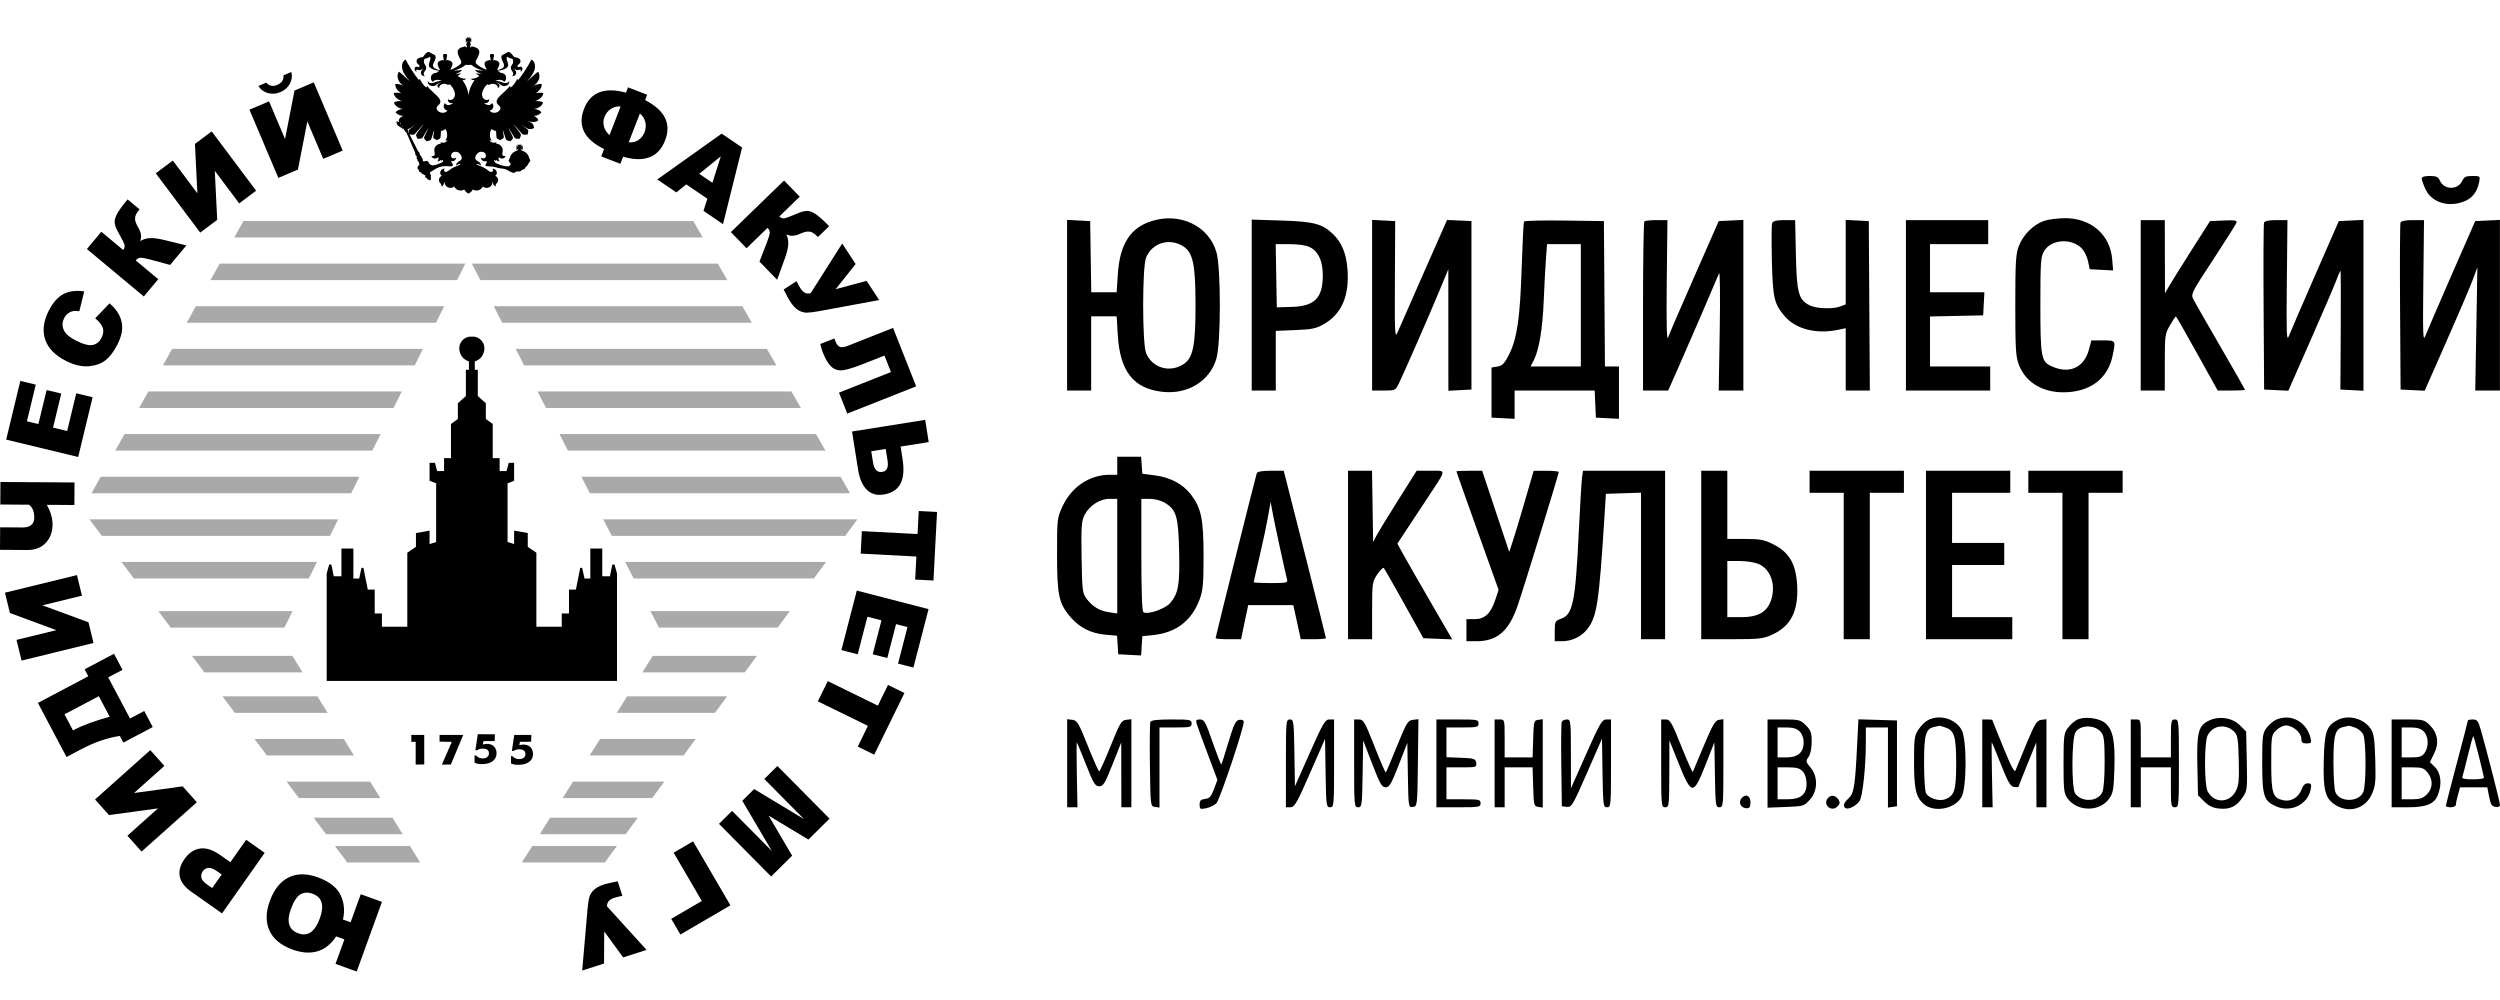<svg width="200" height="80" viewBox="0 0 200 80" fill="none" xmlns="http://www.w3.org/2000/svg">
<path d="M55.457 17.678H19.478L18.74 18.999H56.219L55.457 17.678Z" fill="#A9A9A9"/>
<path d="M16.838 22.41H36.57L37.228 21.089H17.576L16.838 22.41Z" fill="#A9A9A9"/>
<path d="M57.423 21.089H37.748L38.426 22.41H58.183L57.423 21.089Z" fill="#A9A9A9"/>
<path d="M14.935 25.819H34.877L35.533 24.498H15.673L14.935 25.819Z" fill="#A9A9A9"/>
<path d="M59.387 24.498H39.5L40.18 25.819H60.147L59.387 24.498Z" fill="#A9A9A9"/>
<path d="M62.113 29.23L61.351 27.907H41.252L41.932 29.23H62.113Z" fill="#A9A9A9"/>
<path d="M13.03 29.23H33.181L33.836 27.907H13.768L13.03 29.23Z" fill="#A9A9A9"/>
<path d="M43.683 32.639H64.076L63.314 31.318H43.003L43.683 32.639Z" fill="#A9A9A9"/>
<path d="M32.143 31.318H11.866L11.128 32.639H31.486L32.143 31.318Z" fill="#A9A9A9"/>
<path d="M45.435 36.049H66.04L65.28 34.727H44.757L45.435 36.049Z" fill="#A9A9A9"/>
<path d="M30.448 34.727H9.961L9.224 36.049H29.79L30.448 34.727Z" fill="#A9A9A9"/>
<path d="M47.187 39.459H68.006L67.244 38.137H46.509L47.187 39.459Z" fill="#A9A9A9"/>
<path d="M28.752 38.137H8.058L7.32 39.459H28.094L28.752 38.137Z" fill="#A9A9A9"/>
<path d="M27.056 41.547H7.15L8.144 42.868H26.399L27.056 41.547Z" fill="#A9A9A9"/>
<path d="M48.261 41.547L48.941 42.868H67.619L68.591 41.547H48.261Z" fill="#A9A9A9"/>
<path d="M25.361 44.957H9.714L10.707 46.278H24.704L25.361 44.957Z" fill="#A9A9A9"/>
<path d="M50.691 46.278H65.108L66.08 44.957H50.012L50.691 46.278Z" fill="#A9A9A9"/>
<path d="M52.712 50.209H62.215L63.187 48.888H52.032L52.712 50.209Z" fill="#A9A9A9"/>
<path d="M23.406 48.888H12.667L13.66 50.209H22.749L23.406 48.888Z" fill="#A9A9A9"/>
<path d="M23.393 52.471H15.36L16.354 53.793H24.209L23.393 52.471Z" fill="#A9A9A9"/>
<path d="M51.384 53.793H59.577L60.551 52.471H52.221L51.384 53.793Z" fill="#A9A9A9"/>
<path d="M25.394 55.708H17.794L18.787 57.029H26.21L25.394 55.708Z" fill="#A9A9A9"/>
<path d="M49.333 57.029H57.195L58.169 55.708H50.17L49.333 57.029Z" fill="#A9A9A9"/>
<path d="M47.171 60.439H54.686L55.658 59.116H48.008L47.171 60.439Z" fill="#A9A9A9"/>
<path d="M27.502 59.116H20.355L21.349 60.439H28.319L27.502 59.116Z" fill="#A9A9A9"/>
<path d="M45.009 63.847H52.175L53.147 62.526H45.846L45.009 63.847Z" fill="#A9A9A9"/>
<path d="M29.611 62.526H22.919L23.912 63.847H30.427L29.611 62.526Z" fill="#A9A9A9"/>
<path d="M43.178 66.737H50.048L51.021 65.416H44.015L43.178 66.737Z" fill="#A9A9A9"/>
<path d="M31.397 65.416H25.091L26.084 66.737H32.215L31.397 65.416Z" fill="#A9A9A9"/>
<path d="M26.787 67.675L27.78 68.996H33.609L32.793 67.675H26.787Z" fill="#A9A9A9"/>
<path d="M41.747 68.996H48.388L49.36 67.675H42.584L41.747 68.996Z" fill="#A9A9A9"/>
<path d="M33.253 59.346L32.908 59.348L32.906 58.792L33.938 58.797L33.941 61.154L33.253 61.169V59.346Z" fill="black"/>
<path d="M36.143 59.348L35.164 59.332L35.166 58.795H37.059L36.069 61.162L35.352 61.169L36.143 59.348Z" fill="black"/>
<path d="M41.599 59.346L41.541 59.616C41.621 59.592 41.713 59.577 41.816 59.569C42.304 59.537 42.609 59.826 42.64 60.249C42.682 60.829 42.214 61.139 41.657 61.176C41.362 61.196 41.112 61.196 40.882 61.075V60.492L40.977 60.487C41.218 60.709 41.395 60.741 41.584 60.728C41.869 60.71 42.053 60.558 42.032 60.276C42.012 59.989 41.722 59.929 41.47 59.947C41.335 59.955 41.213 59.995 41.062 60.075L40.948 60.084L41.141 58.793L42.51 58.795L42.489 59.338L41.599 59.346Z" fill="black"/>
<path fill-rule="evenodd" clip-rule="evenodd" d="M26.889 74.909C26.499 75.522 26.006 75.919 25.41 76.1C24.814 76.279 24.145 76.234 23.401 75.965C22.486 75.632 21.872 75.129 21.559 74.454C21.248 73.779 21.255 72.991 21.582 72.09C21.923 71.151 22.427 70.519 23.096 70.193C23.764 69.867 24.538 69.863 25.418 70.182C26.344 70.518 26.952 70.992 27.244 71.601C27.536 72.212 27.6 72.864 27.435 73.559L28.047 73.782L28.862 71.537L30.556 72.151L28.534 77.723L26.84 77.109L27.551 75.15L26.889 74.909ZM25.01 71.5C24.634 71.364 24.304 71.384 24.021 71.559C23.739 71.735 23.487 72.126 23.268 72.731C22.9 73.742 23.102 74.388 23.872 74.668C24.625 74.941 25.195 74.545 25.582 73.481C25.961 72.437 25.771 71.776 25.01 71.5Z" fill="black"/>
<path fill-rule="evenodd" clip-rule="evenodd" d="M17.762 73.073L15.308 71.344C14.773 70.966 14.464 70.555 14.379 70.109C14.294 69.663 14.42 69.202 14.757 68.725C15.102 68.235 15.516 67.954 16.001 67.883C16.486 67.811 17.026 67.986 17.622 68.406L18.431 68.975L19.694 67.183L21.176 68.227L17.762 73.073ZM17.738 69.96L17.375 69.706C17.09 69.504 16.854 69.413 16.668 69.433C16.482 69.452 16.334 69.54 16.224 69.696C16.116 69.848 16.075 70.013 16.1 70.19C16.126 70.366 16.277 70.552 16.553 70.746L16.975 71.043L17.738 69.96Z" fill="black"/>
<path d="M7.603 63.958L12.022 60.009L13.15 61.272L10.724 63.44L14.613 62.908L15.748 64.178L11.326 68.126L10.192 66.857L12.636 64.671L8.718 65.206L7.603 63.958Z" fill="black"/>
<path fill-rule="evenodd" clip-rule="evenodd" d="M9.12 52.3L9.8 53.587L8.657 54.19L10.399 57.481L11.54 56.879L12.22 58.164L9.869 59.408L9.588 58.876C8.585 59.025 7.552 59.38 6.489 59.942L5.321 60.56L3.032 56.233L7.063 54.101L6.769 53.544L9.12 52.3ZM7.905 55.694L5.16 57.145L5.841 58.431L5.909 58.396C6.633 58.012 7.589 57.66 8.776 57.34L7.905 55.694Z" fill="black"/>
<path d="M0.396 47.415L6.155 46.007L6.557 47.653L3.395 48.426L7.079 49.785L7.482 51.437L1.726 52.847L1.321 51.19L4.506 50.412L0.795 49.041L0.396 47.415Z" fill="black"/>
<path d="M5.962 38.597L5.951 40.4L3.749 40.386C4.056 40.941 4.207 41.467 4.204 41.964C4.2 42.56 4.018 43.049 3.658 43.431C3.299 43.815 2.808 44.005 2.184 44L0 43.986L0.011 42.184L1.834 42.197C2.123 42.198 2.346 42.131 2.504 41.996C2.661 41.862 2.741 41.667 2.742 41.411C2.745 40.937 2.604 40.592 2.319 40.376L0.024 40.36L0.035 38.559L5.962 38.597Z" fill="black"/>
<path d="M0.493 35.169L1.626 30.473L2.862 30.77L2.153 33.705L3.071 33.926L3.728 31.204L4.9 31.485L4.243 34.209L5.372 34.481L6.1 31.463L7.409 31.779L6.255 36.559L0.493 35.169Z" fill="black"/>
<path d="M7.616 25.466L8.76 24.267C9.116 24.565 9.377 24.884 9.544 25.224C9.713 25.563 9.789 25.919 9.774 26.289C9.76 26.661 9.636 27.08 9.401 27.548C9.116 28.114 8.8 28.535 8.453 28.811C8.105 29.087 7.655 29.25 7.103 29.299C6.551 29.349 5.947 29.208 5.29 28.878C4.415 28.439 3.858 27.872 3.619 27.176C3.379 26.481 3.47 25.713 3.892 24.873C4.222 24.216 4.616 23.768 5.075 23.526C5.533 23.287 6.088 23.215 6.738 23.313L6.344 24.901C6.158 24.869 6.013 24.862 5.911 24.878C5.74 24.905 5.589 24.966 5.456 25.063C5.322 25.159 5.215 25.288 5.134 25.449C4.951 25.813 4.96 26.166 5.16 26.509C5.308 26.767 5.618 27.014 6.091 27.252C6.677 27.547 7.122 27.661 7.426 27.594C7.731 27.529 7.963 27.338 8.122 27.022C8.276 26.715 8.305 26.438 8.209 26.193C8.112 25.947 7.915 25.705 7.616 25.466Z" fill="black"/>
<path d="M14.911 19.633L13.609 21.195L11.981 20.753C11.596 20.651 11.339 20.608 11.21 20.622C11.081 20.635 10.964 20.706 10.857 20.834L12.659 22.335L11.505 23.718L6.952 19.922L8.106 18.539L9.856 19.998C9.952 19.873 9.987 19.742 9.962 19.607C9.938 19.472 9.793 19.174 9.528 18.711C9.331 18.37 9.216 18.095 9.181 17.885C9.147 17.676 9.203 17.429 9.348 17.145C9.494 16.86 9.78 16.462 10.207 15.951L11.166 16.75L11.107 16.821C10.908 17.058 10.807 17.273 10.803 17.463C10.8 17.654 10.869 17.872 11.012 18.116C11.155 18.36 11.242 18.567 11.272 18.736C11.302 18.906 11.286 19.089 11.222 19.286C11.456 19.141 11.716 19.062 12.002 19.048C12.289 19.034 12.674 19.086 13.157 19.204L14.911 19.633Z" fill="black"/>
<path d="M16.935 10.511L20.49 15.255L19.135 16.271L17.183 13.666L17.377 17.587L16.016 18.608L12.461 13.865L13.825 12.843L15.791 15.466L15.595 11.515L16.935 10.511Z" fill="black"/>
<path d="M25.101 6.589L27.417 12.046L25.858 12.707L24.587 9.711L23.836 13.565L22.269 14.231L19.955 8.774L21.524 8.107L22.805 11.126L23.56 7.243L25.101 6.589ZM23.309 5.758C23.392 6.093 23.351 6.409 23.187 6.706C23.024 7.003 22.773 7.224 22.433 7.368C22.097 7.511 21.764 7.537 21.435 7.447C21.106 7.358 20.852 7.168 20.672 6.878L21.3 6.61C21.537 6.88 21.828 6.941 22.173 6.794C22.543 6.638 22.711 6.381 22.679 6.025L23.309 5.758Z" fill="black"/>
<path fill-rule="evenodd" clip-rule="evenodd" d="M51.607 8.006C53.192 8.824 53.725 9.898 53.208 11.23C52.68 12.591 51.56 13.027 49.847 12.54L49.627 13.106L48.099 12.513L48.327 11.926C46.73 11.142 46.194 10.07 46.722 8.71C47.239 7.376 48.358 6.943 50.079 7.412L50.243 6.987L51.771 7.58L51.607 8.006ZM48.764 10.804L49.651 8.516C49.372 8.491 49.113 8.556 48.875 8.712C48.637 8.867 48.465 9.082 48.359 9.356C48.26 9.613 48.247 9.873 48.321 10.136C48.395 10.399 48.542 10.622 48.764 10.804ZM50.296 11.386C50.589 11.411 50.848 11.351 51.071 11.206C51.293 11.061 51.459 10.849 51.567 10.57C51.671 10.303 51.69 10.034 51.625 9.763C51.559 9.492 51.414 9.264 51.191 9.078L50.296 11.386Z" fill="black"/>
<path fill-rule="evenodd" clip-rule="evenodd" d="M56.588 15.898L54.899 14.75L54.108 15.393L52.581 14.356L57.732 10.69L59.368 11.801L57.841 17.932L56.279 16.87L56.588 15.898ZM56.993 14.623L57.666 12.503L55.938 13.906L56.993 14.623Z" fill="black"/>
<path d="M62.172 22.385L60.757 20.926L61.368 19.352C61.51 18.981 61.58 18.73 61.58 18.6C61.58 18.471 61.522 18.346 61.407 18.227L59.724 19.86L58.469 18.567L62.724 14.44L63.98 15.733L62.342 17.321C62.458 17.428 62.584 17.477 62.721 17.467C62.857 17.457 63.17 17.345 63.658 17.131C64.018 16.971 64.304 16.884 64.515 16.873C64.727 16.861 64.967 16.942 65.235 17.117C65.502 17.292 65.867 17.618 66.331 18.096L65.434 18.965L65.37 18.899C65.154 18.677 64.953 18.554 64.764 18.53C64.574 18.506 64.35 18.552 64.092 18.668C63.834 18.785 63.619 18.849 63.448 18.861C63.276 18.872 63.096 18.837 62.906 18.755C63.026 19.001 63.078 19.268 63.062 19.555C63.045 19.841 62.952 20.218 62.784 20.686L62.172 22.385Z" fill="black"/>
<path d="M67.376 19.48L68.45 21.124L66.85 23.136L69.329 22.469L70.333 24.005L65.457 24.904C65.062 24.974 64.756 25.011 64.539 25.013C64.323 25.014 64.103 24.951 63.88 24.823C63.657 24.695 63.435 24.463 63.215 24.127C63.099 23.95 62.926 23.628 62.694 23.161L63.717 22.493C63.859 22.764 63.968 22.958 64.044 23.076C64.273 23.423 64.543 23.549 64.856 23.452L67.376 19.48Z" fill="black"/>
<path d="M67.781 33.087L67.119 31.411L71.278 29.765L70.756 28.444L69.06 29.114C68.364 29.389 67.838 29.555 67.482 29.611C67.125 29.666 66.818 29.59 66.56 29.382C66.3 29.175 66.052 28.771 65.816 28.172C65.744 27.989 65.681 27.771 65.626 27.518L66.748 27.075L66.847 27.327C66.937 27.555 67.052 27.697 67.191 27.751C67.329 27.806 67.534 27.78 67.804 27.672L71.445 26.232L73.294 30.908L67.781 33.087Z" fill="black"/>
<path fill-rule="evenodd" clip-rule="evenodd" d="M72.047 35.726L72.199 36.679C72.338 37.551 72.285 38.224 72.038 38.696C71.792 39.168 71.339 39.456 70.679 39.563C70.137 39.648 69.692 39.521 69.345 39.18C68.997 38.838 68.765 38.306 68.649 37.583L68.162 34.521L74.015 33.589L74.298 35.368L72.047 35.726ZM69.7 36.101L69.845 37.012C69.934 37.569 70.184 37.815 70.595 37.75C70.955 37.692 71.091 37.384 71.002 36.827L70.857 35.916L69.7 36.101Z" fill="black"/>
<path d="M74.963 40.955L74.677 46.442L73.213 46.365L73.309 44.522L68.855 44.289L68.948 42.49L73.403 42.722L73.499 40.88L74.963 40.955Z" fill="black"/>
<path d="M74.283 48.73L73.073 53.407L71.843 53.089L72.598 50.167L71.684 49.931L70.983 52.644L69.816 52.342L70.517 49.629L69.394 49.338L68.616 52.345L67.312 52.007L68.544 47.247L74.283 48.73Z" fill="black"/>
<path d="M72.355 55.441L69.938 60.373L68.622 59.728L69.433 58.07L65.427 56.108L66.221 54.489L70.227 56.452L71.039 54.795L72.355 55.441Z" fill="black"/>
<path d="M66.363 65.492L64.672 67.166L61.486 65.247L63.372 68.454L61.69 70.12L57.518 65.908L58.567 64.87L61.749 68.082L59.383 64.061L60.33 63.124L64.325 65.532L61.145 62.319L62.193 61.279L66.363 65.492Z" fill="black"/>
<path d="M53.698 73.507L56.144 72.078L53.891 68.215L55.447 67.307L58.434 72.427L54.431 74.762L53.698 73.507Z" fill="black"/>
<path d="M51.724 75.991L49.853 76.592L48.338 74.516L48.323 77.083L46.576 77.644L47.004 72.705C47.039 72.304 47.085 72 47.14 71.792C47.196 71.582 47.316 71.386 47.499 71.205C47.681 71.023 47.963 70.871 48.344 70.749C48.547 70.683 48.903 70.602 49.414 70.503L49.789 71.665C49.49 71.73 49.273 71.784 49.14 71.827C48.743 71.955 48.55 72.182 48.561 72.51L51.724 75.991Z" fill="black"/>
<path fill-rule="evenodd" clip-rule="evenodd" d="M42.742 8.712C42.987 8.737 43.208 8.842 43.317 8.98C43.187 9.142 42.987 9.274 42.688 9.268C42.831 9.314 43.005 9.451 43.073 9.621C42.899 9.752 42.685 9.835 42.19 9.668C42.756 9.893 42.647 10.002 42.732 10.234C42.631 10.272 42.537 10.374 42.272 10.311C42.118 10.274 41.866 10.046 41.647 9.909C41.719 9.98 42.038 10.202 42.177 10.329C42.335 10.472 42.224 10.618 42.224 10.746C42.11 10.75 41.909 10.835 41.774 10.721C41.727 10.681 41.144 9.985 41.062 9.922C41.088 9.981 41.461 10.428 41.628 10.684C41.753 10.875 41.578 10.999 41.552 11.116C41.42 11.074 41.242 11.145 41.141 10.992C41.046 10.846 40.765 10.32 40.66 10.176C40.702 10.287 40.999 10.889 41.019 10.944C41.091 11.142 40.911 11.177 40.837 11.31C40.726 11.243 40.53 11.299 40.456 11.106C40.405 10.971 40.287 10.52 40.223 10.402C40.23 10.531 40.273 10.711 40.303 10.917C40.332 11.111 40.135 11.11 40.024 11.219C39.929 11.139 39.749 11.159 39.718 10.978C39.691 10.822 39.686 10.436 39.686 10.436L39.614 10.488C39.543 10.417 39.402 10.417 39.354 10.322L39.306 10.353C39.15 10.6 39.138 11.071 39.354 11.243C39.288 11.243 39.215 11.235 39.167 11.211C39.261 11.404 39.476 11.466 39.718 11.378C39.711 11.426 39.704 11.452 39.683 11.484C39.948 11.521 40.062 11.617 40.16 11.781C40.291 11.995 40.151 12.276 40.189 12.387C40.217 12.461 40.307 12.525 40.45 12.471C40.379 12.757 40.001 12.72 39.902 12.562C39.865 12.694 39.898 12.847 39.971 12.906C39.853 12.914 39.755 12.866 39.691 12.781L39.669 12.871C39.606 12.844 39.564 12.812 39.535 12.771C39.532 12.784 39.529 12.801 39.526 12.821C39.54 12.886 39.559 12.935 39.575 12.958C39.651 13.059 39.794 13.107 39.91 13.149C40.154 13.236 40.429 13.335 40.672 13.303C40.702 13.3 40.837 13.236 40.861 13.135C40.842 13.1 40.826 13.065 40.813 13.029C40.779 13.024 40.747 12.998 40.745 12.958L40.747 12.945C40.713 12.92 40.694 12.885 40.691 12.839C40.691 12.794 40.713 12.752 40.747 12.723L40.745 12.707L40.784 12.644C40.84 12.352 41.077 12.119 41.379 12.053L41.366 12.05C41.4 12.014 41.475 11.936 41.486 11.889C41.438 11.9 41.355 11.973 41.319 12.005V11.624C41.355 11.656 41.438 11.728 41.486 11.738C41.475 11.691 41.4 11.614 41.366 11.579H41.764C41.731 11.614 41.655 11.691 41.644 11.738C41.694 11.728 41.776 11.656 41.811 11.626V12.005C41.776 11.973 41.694 11.9 41.644 11.889C41.654 11.928 41.705 11.986 41.74 12.026L41.76 12.045L41.764 12.05L41.768 12.059C42.059 12.135 42.28 12.363 42.335 12.649L42.367 12.707L42.364 12.723C42.399 12.752 42.422 12.794 42.423 12.837C42.422 12.884 42.401 12.921 42.365 12.945L42.367 12.958C42.365 12.996 42.338 13.021 42.304 13.029C42.251 13.176 42.15 13.305 42.018 13.395C42.022 13.432 42.014 13.48 41.981 13.506C41.916 13.559 41.819 13.559 41.747 13.601C41.694 13.633 41.668 13.694 41.607 13.712C41.52 13.732 41.419 13.699 41.334 13.721C41.215 13.753 41.176 13.837 41.075 13.834C40.974 13.831 40.999 13.766 40.829 13.744C40.723 13.688 40.594 13.598 40.482 13.554C40.305 13.487 40.098 13.485 39.905 13.448C39.73 13.413 39.572 13.35 39.394 13.324C39.281 13.308 38.902 13.321 38.844 13.254C38.802 13.168 38.918 13.146 38.942 12.934L38.947 12.879C38.838 12.918 38.722 12.903 38.659 12.877C38.602 12.855 38.475 12.76 38.476 12.624C38.582 12.672 38.839 12.738 38.871 12.487C38.901 12.267 38.693 12.084 38.385 12.159C38.161 12.212 37.848 12.657 38.136 12.842C38.28 12.935 38.492 13.024 38.467 13.263C38.376 13.152 38.248 13.102 38.084 13.115C38.322 13.283 38.508 13.3 38.749 13.43C38.966 13.548 39.13 13.747 39.296 13.753C39.429 13.76 39.5 13.612 39.378 13.501C39.505 13.477 39.672 13.565 39.718 13.692C39.783 13.866 39.73 13.994 39.619 14.062C39.772 14.139 39.887 14.295 39.831 14.517C39.784 14.694 39.59 14.694 39.664 14.92C39.561 14.891 39.487 14.825 39.461 14.727C39.445 14.663 39.436 14.586 39.397 14.552C39.408 14.694 39.33 14.896 39.13 14.986C38.997 15.046 38.788 15.074 38.624 14.912C38.561 15.095 38.335 15.25 38.106 15.245C38.002 15.243 37.899 15.203 37.822 15.158C37.766 15.288 37.626 15.42 37.483 15.491C37.337 15.42 37.197 15.288 37.141 15.158C37.063 15.203 36.962 15.243 36.855 15.245C36.626 15.25 36.401 15.095 36.339 14.912C36.175 15.074 35.966 15.046 35.834 14.986C35.633 14.896 35.556 14.694 35.566 14.552C35.527 14.586 35.517 14.663 35.501 14.727C35.474 14.825 35.402 14.891 35.299 14.92C35.373 14.694 35.178 14.694 35.132 14.517C35.075 14.295 35.191 14.139 35.344 14.062C35.233 13.994 35.178 13.866 35.243 13.692C35.291 13.565 35.458 13.477 35.585 13.501C35.463 13.612 35.533 13.76 35.667 13.753C35.832 13.747 35.996 13.548 36.213 13.43C36.454 13.3 36.639 13.283 36.879 13.115C36.715 13.102 36.587 13.152 36.495 13.263C36.471 13.024 36.683 12.935 36.827 12.842C37.113 12.657 36.802 12.212 36.58 12.159C36.27 12.084 36.064 12.267 36.091 12.487C36.122 12.738 36.38 12.672 36.487 12.624C36.488 12.76 36.36 12.855 36.303 12.877C36.252 12.898 36.167 12.911 36.078 12.895C36.091 12.922 36.104 12.953 36.112 12.972C36.139 13.041 36.226 13.106 36.241 13.18C36.245 13.217 36.226 13.244 36.197 13.265C36.088 13.342 35.919 13.305 35.786 13.295C35.702 13.287 35.561 13.292 35.482 13.299C35.164 13.324 34.897 13.466 34.648 13.633C34.605 13.662 34.478 13.737 34.384 13.792C34.396 13.832 34.418 13.893 34.412 13.933C34.465 13.959 34.503 14.046 34.458 14.121C34.478 14.163 34.49 14.221 34.463 14.253C34.505 14.321 34.46 14.395 34.428 14.409C34.388 14.428 34.314 14.425 34.27 14.359C34.203 14.35 34.161 14.306 34.148 14.261C34.028 14.226 33.978 14.128 34.044 14.046C33.968 14.015 33.938 13.994 33.88 13.946C33.811 13.938 33.7 13.904 33.705 13.795C33.571 13.789 33.483 13.721 33.513 13.575C33.444 13.554 33.409 13.525 33.398 13.446C33.382 13.332 33.499 13.226 33.552 13.162C33.542 13.115 33.51 12.987 33.505 12.945C33.422 12.916 33.385 12.837 33.394 12.762C33.282 12.672 33.357 12.55 33.341 12.509C33.322 12.456 33.282 12.463 33.255 12.479C33.253 12.437 33.266 12.424 33.285 12.402C33.219 12.376 33.189 12.307 33.221 12.23L32.502 10.578C32.417 10.554 32.395 10.512 32.409 10.451C32.339 10.433 32.287 10.372 32.287 10.3V10.285C32.239 10.304 32.171 10.309 32.134 10.239L31.945 10.124C31.962 10.104 31.897 10.113 31.831 10.047C31.709 9.925 31.72 9.719 31.728 9.691L31.903 9.764L31.93 9.708C31.913 9.682 31.906 9.658 31.909 9.636C31.903 9.631 31.897 9.626 31.89 9.621C31.908 9.579 31.931 9.538 31.959 9.499C31.962 9.475 31.98 9.452 32.011 9.43L32.006 9.424L32.02 9.39L32.051 9.401C32.122 9.339 32.202 9.292 32.274 9.268C31.974 9.274 31.776 9.142 31.646 8.98C31.755 8.842 31.975 8.737 32.221 8.712C31.85 8.66 31.556 8.439 31.522 8.188C31.675 8.096 31.919 8.075 32.158 8.09C31.776 7.968 31.511 7.691 31.493 7.447C31.702 7.391 31.911 7.418 32.093 7.458C31.9 7.323 31.594 7.081 31.63 6.722C31.811 6.68 32.144 6.799 32.29 6.857C31.837 6.616 31.675 6.055 31.914 5.734C32.054 5.809 32.692 6.433 32.797 6.502C32.47 6.144 32.314 5.888 32.221 5.644C32.123 5.379 32.112 4.921 32.453 4.763C32.613 5.118 33.182 6.023 33.502 6.397C33.531 6.372 33.56 6.333 33.602 6.324C33.679 6.555 33.907 6.86 34.108 7.003C34.119 6.984 34.134 6.929 34.174 6.88C34.389 7.188 34.95 7.608 35.132 7.863C35.268 8.058 35.275 8.234 35.077 8.414C34.998 8.485 34.846 8.622 34.977 8.805C35.19 9.099 35.659 9.088 35.795 8.836C35.497 8.802 35.407 8.451 35.593 8.247C35.672 8.386 35.842 8.447 36.017 8.379C36.127 8.336 36.21 8.279 36.257 8.23C36.016 8.308 35.805 8.17 35.832 7.932C36.027 8.093 36.226 7.939 36.266 7.897C36.393 7.76 36.427 7.606 36.376 7.371C36.332 7.166 36.114 6.841 35.963 6.732C35.947 6.754 35.911 6.796 35.842 6.783C35.795 6.775 35.725 6.737 35.675 6.722C35.53 6.679 35.382 6.716 35.294 6.767C35.125 6.865 35.14 6.971 35.141 7.055C34.884 6.913 34.977 6.688 35.31 6.6C35.079 6.603 34.894 6.798 34.847 6.828C34.722 6.91 34.539 6.892 34.433 6.844C34.23 6.754 34.184 6.529 34.24 6.476C34.261 6.558 34.328 6.629 34.442 6.643C34.619 6.664 34.788 6.592 34.921 6.537C35.031 6.494 35.214 6.46 35.341 6.468C35.112 6.344 34.752 6.359 34.626 6.547C34.551 6.487 34.502 6.433 34.479 6.309C34.42 5.988 34.68 5.819 34.966 5.819C34.963 5.742 35.022 5.703 35.096 5.722C35.096 5.691 35.106 5.668 35.127 5.653C35.119 5.653 35.112 5.653 35.104 5.652C34.818 5.631 34.54 5.542 34.396 5.398C34.137 5.138 34.547 4.803 34.401 4.543C34.262 4.609 34.158 4.679 33.959 4.708C33.942 4.744 33.925 4.824 33.917 4.863C33.854 5.158 34.158 5.205 34.082 5.52C34.048 5.661 33.934 5.705 33.897 5.872C33.896 5.872 33.881 5.996 33.991 6.095C33.742 6.097 33.611 5.901 33.692 5.713C33.722 5.639 33.811 5.563 33.806 5.477C33.681 5.642 33.568 5.629 33.373 5.573C33.285 5.547 33.276 5.666 33.328 5.756C33.197 5.686 33.161 5.56 33.161 5.504C33.163 5.374 33.267 5.314 33.37 5.337C33.43 5.348 33.549 5.42 33.558 5.309C33.573 5.125 33.271 5.134 33.333 4.834C33.367 4.676 33.542 4.601 33.812 4.564C33.846 4.541 33.91 4.479 33.944 4.424C34.105 4.181 34.257 4.122 34.351 4.17C34.46 4.228 34.513 4.273 34.608 4.319C34.677 4.353 34.756 4.369 34.801 4.424C34.918 4.567 34.812 4.784 34.744 4.919C34.704 4.998 34.606 5.181 34.648 5.309C34.698 5.469 34.976 5.57 35.145 5.605C35.153 5.607 35.163 5.609 35.175 5.612V5.549C35.124 5.464 35.08 5.364 35.045 5.276C34.934 4.991 35.101 4.869 35.355 4.818C35.384 4.797 35.42 4.793 35.463 4.805L35.468 4.806L35.476 4.848L35.509 4.845L35.505 4.787H35.514C35.489 4.764 35.475 4.734 35.474 4.699L35.505 4.618H35.464L35.48 4.604L35.521 4.559L35.54 4.533L35.511 4.551L35.464 4.589L35.448 4.602V4.336L35.464 4.35L35.511 4.387L35.54 4.406L35.521 4.381L35.48 4.336L35.464 4.321H35.746L35.733 4.336L35.691 4.381L35.672 4.406L35.699 4.387L35.747 4.35L35.763 4.336V4.602L35.747 4.589L35.699 4.551L35.672 4.533L35.691 4.559L35.733 4.604L35.746 4.618H35.707L35.738 4.699C35.737 4.734 35.723 4.764 35.697 4.787H35.704L35.701 4.845L35.734 4.848L35.741 4.806L35.747 4.805C35.79 4.793 35.825 4.797 35.853 4.818C36.107 4.869 36.276 4.991 36.163 5.276C36.13 5.364 36.086 5.464 36.035 5.549V5.587C36.286 5.512 36.747 5.247 36.866 5.086C36.879 5.07 36.889 5.058 36.898 5.049L36.896 4.872C36.801 4.734 36.723 4.556 36.663 4.401C36.501 3.988 36.739 3.813 37.115 3.738C37.155 3.71 37.203 3.701 37.264 3.72L37.274 3.788L37.353 3.776L37.348 3.694L37.395 3.699C37.338 3.67 37.301 3.614 37.301 3.548C37.301 3.495 37.325 3.447 37.364 3.416H37.305C37.334 3.384 37.401 3.315 37.411 3.275C37.367 3.284 37.295 3.347 37.261 3.376V3.04C37.295 3.067 37.367 3.132 37.411 3.14C37.401 3.1 37.334 3.031 37.305 3H37.657C37.628 3.031 37.56 3.1 37.552 3.141C37.596 3.132 37.666 3.067 37.7 3.04V3.376C37.666 3.347 37.596 3.284 37.552 3.275C37.56 3.317 37.628 3.384 37.657 3.416H37.597C37.637 3.447 37.661 3.495 37.661 3.548C37.661 3.612 37.624 3.67 37.568 3.699L37.612 3.694L37.607 3.776L37.685 3.788L37.694 3.72C37.756 3.701 37.804 3.71 37.845 3.738C38.219 3.813 38.459 3.988 38.296 4.401C38.237 4.556 38.158 4.734 38.063 4.872L38.062 5.046C38.07 5.054 38.082 5.068 38.097 5.086C38.217 5.247 38.677 5.512 38.928 5.587V5.549C38.876 5.464 38.833 5.364 38.799 5.276C38.688 4.991 38.855 4.869 39.108 4.818C39.137 4.797 39.173 4.793 39.217 4.805L39.222 4.806L39.228 4.848L39.262 4.845L39.259 4.787H39.265C39.24 4.764 39.227 4.734 39.227 4.699L39.256 4.618H39.217L39.231 4.604L39.272 4.559L39.291 4.533L39.262 4.551L39.215 4.589L39.199 4.602V4.336L39.215 4.35L39.262 4.387L39.291 4.406L39.272 4.381L39.231 4.336L39.217 4.321H39.497L39.482 4.336L39.444 4.381L39.423 4.406L39.452 4.387L39.497 4.35L39.514 4.336V4.602L39.497 4.589L39.452 4.551L39.423 4.533L39.444 4.559L39.482 4.604L39.497 4.618H39.458L39.487 4.699C39.487 4.734 39.475 4.764 39.45 4.787H39.456L39.453 4.845L39.487 4.848L39.493 4.806L39.498 4.805C39.542 4.793 39.579 4.797 39.608 4.818C39.86 4.869 40.027 4.991 39.916 5.276C39.881 5.364 39.839 5.464 39.788 5.549V5.612C39.799 5.609 39.81 5.607 39.818 5.605C39.987 5.57 40.263 5.469 40.315 5.309C40.356 5.181 40.257 4.998 40.218 4.919C40.152 4.784 40.045 4.567 40.16 4.424C40.206 4.369 40.286 4.353 40.355 4.319C40.45 4.273 40.503 4.228 40.612 4.17C40.705 4.122 40.858 4.181 41.017 4.424C41.052 4.479 41.117 4.541 41.151 4.564C41.419 4.601 41.596 4.676 41.629 4.834C41.692 5.134 41.388 5.125 41.404 5.309C41.412 5.42 41.533 5.348 41.592 5.337C41.695 5.314 41.8 5.374 41.8 5.504C41.803 5.56 41.764 5.686 41.634 5.756C41.686 5.666 41.678 5.547 41.589 5.573C41.395 5.629 41.282 5.642 41.155 5.477C41.152 5.563 41.239 5.639 41.271 5.713C41.351 5.901 41.221 6.097 40.971 6.095C41.081 5.996 41.067 5.872 41.064 5.872C41.028 5.705 40.913 5.661 40.879 5.52C40.805 5.205 41.109 5.158 41.046 4.863C41.038 4.824 41.022 4.744 41.004 4.708C40.805 4.679 40.699 4.609 40.562 4.543C40.416 4.803 40.826 5.138 40.567 5.398C40.421 5.542 40.144 5.631 39.857 5.652C39.85 5.653 39.843 5.653 39.836 5.653C39.857 5.668 39.867 5.691 39.866 5.722C39.942 5.703 39.998 5.742 39.995 5.819C40.284 5.819 40.543 5.988 40.483 6.309C40.461 6.433 40.411 6.487 40.337 6.547C40.21 6.359 39.85 6.344 39.622 6.468C39.749 6.46 39.932 6.494 40.042 6.537C40.175 6.592 40.344 6.664 40.52 6.643C40.633 6.629 40.702 6.558 40.725 6.476C40.779 6.529 40.733 6.754 40.53 6.844C40.424 6.892 40.241 6.91 40.115 6.828C40.069 6.798 39.882 6.603 39.653 6.6C39.985 6.688 40.077 6.913 39.821 7.055C39.823 6.971 39.837 6.865 39.669 6.767C39.58 6.716 39.432 6.679 39.286 6.722C39.24 6.737 39.167 6.775 39.121 6.783C39.051 6.796 39.016 6.754 39 6.732C38.849 6.841 38.63 7.166 38.586 7.371C38.536 7.606 38.569 7.76 38.696 7.897C38.735 7.939 38.934 8.093 39.13 7.932C39.158 8.17 38.947 8.308 38.706 8.23C38.753 8.279 38.836 8.336 38.946 8.379C39.119 8.447 39.289 8.386 39.37 8.247C39.558 8.451 39.466 8.802 39.167 8.836C39.304 9.088 39.775 9.099 39.985 8.805C40.117 8.622 39.963 8.485 39.886 8.414C39.688 8.234 39.693 8.058 39.831 7.863C40.013 7.608 40.574 7.188 40.789 6.88C40.827 6.929 40.843 6.984 40.855 7.003C41.056 6.86 41.284 6.555 41.363 6.324C41.403 6.333 41.43 6.372 41.459 6.397C41.781 6.023 42.348 5.118 42.508 4.763C42.851 4.921 42.84 5.379 42.74 5.644C42.648 5.888 42.494 6.144 42.166 6.502C42.269 6.433 42.909 5.809 43.048 5.734C43.286 6.055 43.126 6.616 42.672 6.857C42.819 6.799 43.151 6.68 43.333 6.722C43.368 7.081 43.063 7.323 42.87 7.458C43.052 7.418 43.261 7.391 43.47 7.447C43.45 7.691 43.187 7.968 42.804 8.09C43.044 8.075 43.288 8.096 43.442 8.188C43.407 8.439 43.113 8.66 42.742 8.712ZM36.294 5.644C36.517 5.644 36.909 5.626 36.957 5.573C36.948 5.708 36.646 5.862 36.448 5.901C36.609 5.917 36.761 5.899 36.888 5.843C36.819 5.938 36.74 6.015 36.609 6.055C36.747 6.216 37.027 6.317 37.306 6.293C37.239 6.373 37.115 6.422 36.999 6.409C37.227 6.748 37.435 7.122 37.483 7.638C37.528 7.122 37.735 6.748 37.962 6.409C37.848 6.422 37.722 6.373 37.657 6.293C37.936 6.317 38.216 6.216 38.354 6.055C38.222 6.015 38.144 5.938 38.076 5.843C38.2 5.899 38.352 5.917 38.515 5.901C38.317 5.862 38.015 5.708 38.007 5.573C38.053 5.626 38.446 5.644 38.669 5.644C38.283 5.568 37.89 5.356 37.714 5.189C37.642 5.193 37.563 5.195 37.478 5.195C37.397 5.195 37.32 5.193 37.248 5.189C37.072 5.356 36.679 5.568 36.294 5.644ZM35.431 12.945C35.447 12.882 35.437 12.807 35.427 12.771C35.397 12.812 35.357 12.844 35.294 12.871L35.27 12.781C35.207 12.866 35.109 12.914 34.992 12.906C35.064 12.847 35.098 12.694 35.063 12.562C34.961 12.72 34.582 12.757 34.513 12.471C34.656 12.525 34.746 12.461 34.773 12.387C34.813 12.276 34.672 11.995 34.801 11.781C34.9 11.617 35.013 11.521 35.28 11.484C35.259 11.452 35.252 11.426 35.244 11.378C35.487 11.466 35.702 11.404 35.795 11.211C35.747 11.235 35.675 11.243 35.609 11.243C35.824 11.071 35.813 10.6 35.657 10.353L35.609 10.322C35.561 10.417 35.421 10.417 35.349 10.488L35.276 10.436C35.276 10.436 35.27 10.822 35.244 10.978C35.212 11.159 35.034 11.139 34.939 11.219C34.828 11.11 34.632 11.111 34.659 10.917C34.69 10.711 34.731 10.531 34.74 10.402C34.675 10.52 34.558 10.971 34.507 11.106C34.431 11.299 34.237 11.243 34.126 11.31C34.05 11.177 33.873 11.142 33.944 10.944C33.963 10.889 34.261 10.287 34.301 10.176C34.196 10.32 33.915 10.846 33.819 10.992C33.721 11.145 33.542 11.074 33.41 11.116C33.385 10.999 33.208 10.875 33.335 10.684C33.502 10.428 33.873 9.981 33.901 9.922C33.819 9.985 33.235 10.681 33.187 10.721C33.063 10.827 32.88 10.759 32.763 10.748L33.456 12.117C33.545 12.149 33.571 12.227 33.552 12.293L33.627 12.325C33.579 12.336 33.576 12.373 33.597 12.405C33.632 12.46 33.729 12.463 33.738 12.617C33.812 12.649 33.836 12.742 33.811 12.824C33.848 12.855 33.883 12.927 33.883 12.927C33.912 12.881 33.989 12.895 34.021 12.914C34.122 12.82 34.257 12.868 34.307 13.024C34.359 13.18 34.569 13.247 34.687 13.229C34.841 13.205 35.096 13.115 35.238 13.046C35.321 13.006 35.378 12.977 35.431 12.945ZM32.66 9.702C32.66 9.706 32.66 9.71 32.66 9.715C32.694 9.7 32.732 9.684 32.772 9.668C32.734 9.681 32.696 9.692 32.66 9.702ZM32.376 9.758L32.38 9.766H32.404C32.407 9.762 32.408 9.758 32.409 9.755C32.397 9.756 32.386 9.757 32.376 9.758ZM32.069 9.801L32.022 9.822C32.014 9.861 32.012 9.906 32.056 9.914L32.072 9.896L32.054 9.819L32.08 9.808L32.069 9.801ZM32.134 10.133L32.205 10.173L32.218 10.118L32.134 10.133ZM32.607 10.353L32.61 10.37C32.665 10.391 32.691 10.465 32.647 10.521L32.731 10.689C32.71 10.574 32.65 10.451 32.784 10.33C32.923 10.202 33.242 9.981 33.312 9.911C33.097 10.046 32.843 10.274 32.689 10.311C32.661 10.317 32.635 10.322 32.612 10.325L32.607 10.353Z" fill="black"/>
<path d="M38.681 59.289L38.623 59.559C38.703 59.537 38.795 59.522 38.898 59.514C39.386 59.481 39.691 59.77 39.722 60.194C39.764 60.773 39.296 61.083 38.739 61.12C38.444 61.141 38.195 61.139 37.964 61.019V60.435L38.059 60.431C38.301 60.652 38.477 60.686 38.668 60.673C38.951 60.654 39.136 60.503 39.115 60.222C39.095 59.934 38.804 59.874 38.552 59.891C38.417 59.9 38.295 59.939 38.144 60.021L38.03 60.029L38.223 58.738L39.592 58.74L39.571 59.283L38.681 59.289Z" fill="black"/>
<path d="M49.159 45.163H48.987L48.794 46.103H48.181V43.884H47.225V46.285H46.762L46.574 45.431H46.417L46.071 47.17H45.52V49.076H44.94V50.139H42.91V44.216L42.221 43.747V42.643L41.129 42.449V43.525L40.605 43.36V38.667L41.129 38.46V37.025H40.702L40.522 37.687H39.971V36.652H39.418V33.918L38.867 33.518V32.261L38.224 31.681V29.583H37.983V28.92C38.03 28.902 38.089 28.875 38.161 28.838C38.24 28.794 38.339 28.741 38.437 28.645C38.553 28.531 38.609 28.417 38.638 28.354C38.722 28.182 38.74 28.032 38.746 27.975C38.752 27.894 38.765 27.738 38.699 27.554C38.685 27.512 38.637 27.383 38.521 27.25C38.384 27.092 38.233 27.023 38.195 27.006C38.005 26.922 37.835 26.925 37.748 26.932C37.661 26.925 37.489 26.922 37.301 27.006C37.261 27.023 37.111 27.092 36.975 27.25C36.859 27.383 36.809 27.512 36.795 27.554C36.731 27.738 36.742 27.894 36.75 27.975C36.755 28.032 36.774 28.182 36.856 28.354C36.886 28.417 36.943 28.531 37.057 28.645C37.157 28.741 37.255 28.794 37.333 28.838C37.405 28.875 37.465 28.902 37.513 28.92V29.583H37.271V31.681L36.629 32.261V33.518L36.077 33.918V36.652H35.525V37.687H34.972L34.794 37.025H34.365V38.46L34.891 38.667V43.36L34.365 43.525V42.449L33.275 42.643V43.747L32.584 44.216V50.139H30.554V49.076H29.976V47.17H29.423L29.077 45.431H28.92L28.733 46.285H28.271V43.884H27.314V46.103H26.701L26.509 45.163H26.337L26.135 45.875V54.473H37.748H49.361V45.875L49.159 45.163Z" fill="black"/>
<path fill-rule="evenodd" clip-rule="evenodd" d="M193.736 14.279C193.738 14.389 193.873 14.773 194.037 15.133C194.524 16.205 195.904 16.628 197.177 16.097C197.795 15.839 198.176 15.339 198.326 14.591C198.427 14.083 198.422 14.078 197.792 14.078C197.271 14.078 197.123 14.15 196.975 14.475C196.642 15.205 195.538 15.206 195.205 14.476C195.056 14.148 194.91 14.078 194.378 14.078C193.967 14.078 193.734 14.151 193.736 14.279ZM92.145 17.683C90.418 18.222 89.583 19.528 89.427 21.936L89.333 23.383H88.317H87.301L87.257 20.535L87.213 17.688L86.29 17.64L85.367 17.592V24.418V31.244H86.33H87.293V28.276V25.308H88.313H89.333L89.424 26.818C89.596 29.7 90.67 31.072 92.964 31.342C95.009 31.582 96.778 30.502 97.312 28.688C97.68 27.436 97.68 21.416 97.312 20.164C96.695 18.069 94.416 16.974 92.145 17.683ZM163.491 17.683C162.655 17.981 161.85 18.791 161.506 19.683C161.263 20.312 161.223 20.979 161.223 24.426C161.223 27.927 161.26 28.533 161.517 29.197C162.097 30.701 163.611 31.521 165.525 31.367C167.384 31.218 168.636 30.185 168.998 28.501C169.273 27.217 169.283 27.233 168.24 27.233H167.31L167.114 27.965C166.718 29.446 165.503 29.965 164.059 29.27C163.299 28.905 163.23 28.495 163.23 24.394C163.231 20.895 163.257 20.533 163.543 20.064C164.117 19.124 165.755 19.034 166.567 19.897C166.757 20.1 166.972 20.552 167.044 20.902L167.176 21.538L168.113 21.587L169.05 21.636L168.977 20.752C168.813 18.77 167.28 17.44 165.178 17.454C164.592 17.458 163.833 17.561 163.491 17.683ZM100.137 24.406V31.244H101.1H102.063V28.856V26.469L103.634 26.406C104.996 26.351 105.305 26.283 105.965 25.897C107.346 25.088 107.957 23.638 107.799 21.547C107.701 20.26 107.337 19.386 106.613 18.699C105.771 17.9 105.076 17.721 102.505 17.642L100.137 17.568V24.406ZM109.769 24.418V31.244H110.703C111.623 31.244 111.64 31.236 111.926 30.643C112.391 29.675 114.411 25.053 115.169 23.223L115.867 21.538L115.868 26.399L115.87 31.26L116.793 31.212L117.716 31.164V24.426V17.688L116.741 17.641L115.766 17.594L113.903 21.812C112.878 24.132 111.934 26.283 111.804 26.592C111.591 27.101 111.571 26.715 111.592 22.421L111.616 17.688L110.692 17.64L109.769 17.592V24.418ZM121.921 17.725C121.882 17.793 121.798 19.436 121.735 21.378C121.605 25.437 121.37 27.072 120.735 28.339C120.367 29.074 120.197 29.254 119.803 29.321L119.322 29.402V31.406V33.41L120.245 33.458L121.168 33.506V32.375V31.244H124.371H127.575L127.622 32.327L127.67 33.41L128.593 33.458L129.516 33.506V31.413V29.319H128.956H128.396L128.354 23.503L128.312 17.688L125.153 17.644C123.415 17.62 121.961 17.657 121.921 17.725ZM131.55 17.715C131.491 17.773 131.442 20.842 131.442 24.533V31.244H132.448H133.454L134.323 29.279C135.095 27.534 137.178 22.711 137.527 21.859C137.6 21.683 137.622 23.722 137.578 26.391L137.497 31.244H138.483H139.47V24.418V17.592L138.484 17.64L137.498 17.688L135.554 22.107C134.485 24.538 133.538 26.735 133.449 26.99C133.338 27.313 133.305 25.953 133.341 22.531L133.394 17.608H132.525C132.047 17.608 131.608 17.656 131.55 17.715ZM141.774 17.851C141.723 17.985 141.712 19.338 141.75 20.859C141.824 23.833 141.93 24.295 142.756 25.275C143.644 26.328 145.296 26.753 147.055 26.383L147.657 26.256V28.75V31.244H148.622H149.587L149.545 24.466L149.503 17.688L148.58 17.64L147.657 17.592V20.973V24.354L147.245 24.51C146.627 24.745 145.295 24.698 144.762 24.423C143.882 23.968 143.739 23.438 143.672 20.375L143.612 17.608H142.74C142.108 17.608 141.842 17.675 141.774 17.851ZM152.473 24.426V31.244H155.845H159.216V30.282V29.319H156.808H154.4V27.318V25.318L156.527 25.273L158.654 25.228L158.702 24.306L158.751 23.383H156.575H154.4V21.458V19.533H156.728H159.056V18.57V17.608H155.764H152.473V24.426ZM171.257 24.426V31.244H172.22H173.183V28.987C173.183 26.846 173.205 26.692 173.6 26.019C173.829 25.628 174.04 25.308 174.069 25.308C174.098 25.308 174.863 26.644 175.769 28.276L177.417 31.244H178.511C179.113 31.244 179.605 31.219 179.605 31.187C179.605 31.156 178.734 29.628 177.669 27.792C176.604 25.956 175.625 24.244 175.492 23.988C175.253 23.525 175.263 23.503 177.035 20.797C178.016 19.298 178.86 17.964 178.911 17.832C178.988 17.631 178.825 17.6 177.902 17.64L176.801 17.688L175.353 19.964C174.557 21.216 173.746 22.515 173.552 22.852L173.198 23.463L173.19 20.535L173.183 17.608H172.22H171.257V24.426ZM181.123 17.808C181.081 17.919 181.065 20.969 181.088 24.587L181.13 31.164L182.097 31.211L183.065 31.258L184.804 27.315C185.761 25.146 186.686 22.995 186.861 22.535C187.036 22.075 187.204 21.673 187.234 21.643C187.264 21.612 187.276 23.741 187.26 26.375L187.231 31.164L188.154 31.212L189.077 31.26V24.426V17.592L188.09 17.64L187.104 17.688L185.208 22.02C184.165 24.402 183.218 26.596 183.104 26.896C182.928 27.357 182.904 26.683 182.947 22.524L182.997 17.608H182.099C181.528 17.608 181.172 17.681 181.123 17.808ZM192.04 17.808C191.998 17.919 191.982 20.969 192.005 24.587L192.047 31.164L193.01 31.211L193.974 31.258L195.695 27.36C196.641 25.217 197.59 22.996 197.803 22.425L198.191 21.387L198.105 26.316L198.02 31.244H199.007H199.994V24.418V17.592L199.005 17.64L198.016 17.688L196.137 21.979C195.103 24.34 194.158 26.534 194.035 26.855C193.839 27.37 193.819 26.85 193.867 22.524L193.921 17.608H193.019C192.445 17.608 192.089 17.681 192.04 17.808ZM94.63 19.686C95.438 20.179 95.642 21.132 95.642 24.426C95.642 27.72 95.438 28.673 94.63 29.166C93.529 29.837 92.175 29.417 91.689 28.255C91.374 27.501 91.374 21.351 91.689 20.597C92.175 19.435 93.529 19.015 94.63 19.686ZM104.798 19.776C105.477 20.127 105.822 20.882 105.824 22.02C105.826 23.836 105.177 24.499 103.342 24.552L102.144 24.586L102.099 22.06L102.055 19.533H103.191C103.892 19.533 104.507 19.626 104.798 19.776ZM126.466 24.426V29.319H124.455H122.444L122.7 28.824C123.126 28.001 123.408 26.309 123.5 24.025C123.548 22.834 123.627 21.335 123.676 20.696L123.764 19.533H125.115H126.466V24.426ZM89.38 37.26V37.982H88.767C87.185 37.982 85.747 38.934 85.026 40.457C84.571 41.418 84.565 41.471 84.564 44.331C84.564 47.624 84.702 48.272 85.634 49.36C86.364 50.212 87.271 50.67 88.438 50.776L89.365 50.86L89.413 51.6L89.461 52.341L90.375 52.389L91.289 52.437L91.338 51.667L91.387 50.897L92.292 50.8C94.099 50.606 95.333 49.653 95.966 47.963C96.235 47.245 96.284 46.713 96.284 44.503C96.284 41.533 96.103 40.647 95.275 39.562C94.629 38.717 93.605 38.177 92.351 38.022L91.387 37.902L91.338 37.22L91.289 36.538H90.335H89.38V37.26ZM100.54 37.862C100.441 38.15 97.247 50.942 97.247 51.049C97.247 51.098 97.705 51.138 98.266 51.138H99.284L99.57 49.774L99.857 48.41H101.66H103.464L103.763 49.774L104.062 51.138H105.069C105.623 51.138 106.077 51.101 106.077 51.057C106.077 50.982 103.22 39.644 102.853 38.263L102.693 37.661H101.651C100.961 37.661 100.585 37.729 100.54 37.862ZM107.843 44.4V51.138H108.806H109.769V48.849C109.769 46.651 109.786 46.535 110.185 45.948C110.414 45.612 110.646 45.383 110.702 45.439C110.758 45.494 111.494 46.781 112.337 48.299L113.871 51.057L115.025 51.105L116.179 51.151L114.477 48.217C113.542 46.603 112.554 44.879 112.283 44.386L111.79 43.49L112.362 42.622C112.677 42.144 113.451 40.971 114.082 40.017C115.79 37.43 115.754 37.661 114.447 37.661H113.333L111.892 39.948C111.1 41.205 110.316 42.486 110.151 42.795L109.85 43.357L109.806 40.509L109.762 37.661H108.802H107.843V44.4ZM116.512 37.709C116.512 37.736 117.272 39.88 118.2 42.474L119.888 47.19L119.622 47.991C119.257 49.091 118.781 49.533 117.964 49.533H117.315V50.416V51.298H118.123C119.748 51.298 120.687 50.506 121.377 48.553C121.807 47.335 124.7 37.939 124.7 37.761C124.7 37.706 124.248 37.662 123.696 37.662L122.693 37.662L121.983 40.109C121.592 41.454 121.152 42.914 121.005 43.354L120.738 44.153L119.655 40.907L118.572 37.661H117.542C116.976 37.661 116.512 37.683 116.512 37.709ZM126.565 38.183C126.523 38.47 126.409 40.365 126.311 42.394C126.031 48.215 125.837 49.169 124.865 49.508C124.41 49.666 124.379 49.73 124.379 50.488V51.298H124.946C125.763 51.298 126.522 50.932 127 50.306C127.758 49.313 127.92 48.24 128.361 41.271L128.472 39.507L129.877 39.46L131.282 39.414V45.276V51.138H132.245H133.208V44.4V37.661H129.925H126.641L126.565 38.183ZM136.098 44.4V51.138L138.546 51.136C140.787 51.135 141.064 51.102 141.816 50.752C143.291 50.066 143.89 48.852 143.77 46.791C143.673 45.108 143.139 44.191 141.888 43.557C141.134 43.175 140.828 43.116 139.601 43.116H138.185V40.389V37.661H137.142H136.098V44.4ZM144.767 38.544V39.426H146.132H147.497V45.282V51.138H148.54H149.584V45.282V39.426H150.948H152.313V38.544V37.661H148.54H144.767V38.544ZM154.079 44.4V51.138H157.53H160.982V50.255V49.373H158.574H156.166V47.287V45.202H158.253H160.34V44.319V43.437H158.253H156.166V41.432V39.426H158.494H160.822V38.544V37.661H157.45H154.079V44.4ZM162.266 38.544V39.426H163.631H164.996V45.282V51.138H166.039H167.083V45.282V39.426H168.447H169.812V38.544V37.661H166.039H162.266V38.544ZM89.38 44.494V49.08L88.698 48.974C87.932 48.855 87.391 48.521 86.902 47.868C86.602 47.466 86.567 47.163 86.526 44.589C86.487 42.126 86.518 41.679 86.767 41.194C87.15 40.447 87.986 39.907 88.762 39.907H89.38V44.494ZM93.186 40.222C94.113 40.787 94.266 41.303 94.33 44.073C94.392 46.768 94.276 47.459 93.63 48.227C93.225 48.707 91.827 49.194 91.475 48.977C91.365 48.908 91.307 47.341 91.307 44.39V39.907L91.989 39.908C92.382 39.908 92.889 40.041 93.186 40.222ZM102.398 43.838C102.666 45.073 102.923 46.21 102.967 46.365C103.04 46.617 102.906 46.646 101.673 46.646C100.916 46.646 100.297 46.614 100.297 46.576C100.297 46.537 100.507 45.617 100.762 44.53C101.018 43.444 101.322 42.013 101.438 41.351L101.65 40.148L101.78 40.87C101.851 41.267 102.129 42.603 102.398 43.838ZM140.666 45.108C141.648 45.518 142.095 46.785 141.689 48.003C141.367 48.967 140.654 49.373 139.285 49.373H138.185V47.127V44.881H139.154C139.686 44.881 140.367 44.983 140.666 45.108Z" fill="black"/>
<path fill-rule="evenodd" clip-rule="evenodd" d="M154.251 57.601C154.033 57.711 153.69 58.044 153.489 58.341C153.155 58.834 153.123 59.062 153.123 60.938C153.123 63.108 153.273 63.769 153.891 64.316C154.706 65.038 156.392 64.727 156.925 63.756C157.347 62.987 157.352 59.161 156.933 58.398C156.441 57.503 155.187 57.13 154.251 57.601ZM166.142 57.59C165.93 57.703 165.605 57.999 165.419 58.247C165.113 58.657 165.083 58.911 165.083 61.069C165.083 63.225 165.113 63.482 165.419 63.892C166.207 64.951 167.97 64.955 168.727 63.899C169.054 63.444 169.103 63.161 169.152 61.463C169.215 59.304 169.046 58.429 168.461 57.883C167.983 57.436 166.727 57.277 166.142 57.59ZM176.773 57.622C175.871 58.027 175.729 58.548 175.788 61.24L175.839 63.619L176.341 64.118C176.71 64.484 177.03 64.635 177.545 64.686C178.402 64.77 178.916 64.522 179.417 63.781C179.777 63.25 179.792 63.12 179.743 60.873L179.692 58.52L179.19 58.021C178.592 57.427 177.579 57.26 176.773 57.622ZM182.035 57.599C181.823 57.708 181.498 57.999 181.313 58.247C181.007 58.657 180.977 58.912 180.977 61.048C180.977 63.715 181.105 64.099 182.145 64.531C183.292 65.008 184.612 64.35 184.846 63.185C184.936 62.736 184.906 62.666 184.625 62.666C184.409 62.666 184.244 62.824 184.135 63.133C183.909 63.779 183.284 64.159 182.669 64.024C181.814 63.838 181.699 63.482 181.699 61.026C181.699 58.896 181.713 58.806 182.093 58.428C182.31 58.212 182.661 58.036 182.874 58.036C183.423 58.036 184.107 58.618 184.107 59.085C184.107 59.396 184.19 59.473 184.526 59.473C184.901 59.473 184.934 59.427 184.84 59.034C184.61 58.072 183.815 57.402 182.903 57.402C182.638 57.402 182.248 57.491 182.035 57.599ZM187.012 57.599C186.12 58.056 185.958 58.525 185.901 60.818C185.841 63.262 186.012 63.9 186.867 64.418C187.956 65.079 189.235 64.685 189.748 63.531C190.038 62.881 190.071 62.538 190.021 60.772C189.973 59.124 189.907 58.672 189.66 58.307C189.096 57.474 187.889 57.151 187.012 57.599ZM85.374 61.059V64.582H85.786H86.198L86.147 61.96C86.119 60.519 86.119 59.362 86.147 59.39C86.175 59.418 86.507 60.221 86.883 61.173C87.478 62.676 87.617 62.905 87.938 62.905C88.258 62.905 88.398 62.674 89.003 61.149L89.699 59.393L89.704 61.987L89.709 64.582H90.11H90.511V61.059V57.536L90.091 57.586C89.713 57.632 89.586 57.845 88.852 59.672C88.402 60.792 87.99 61.708 87.936 61.708C87.882 61.708 87.473 60.792 87.027 59.672C86.298 57.841 86.174 57.632 85.795 57.586L85.374 57.536V61.059ZM92.028 57.761C91.985 57.873 91.969 59.436 91.993 61.233C92.036 64.487 92.038 64.502 92.398 64.553L92.759 64.604V61.4V58.196H94.043C95.221 58.196 95.328 58.169 95.328 57.876C95.328 57.578 95.221 57.557 93.717 57.557C92.559 57.557 92.085 57.614 92.028 57.761ZM95.738 57.916C95.799 58.114 96.196 59.201 96.621 60.332L97.394 62.388L97.119 63.126C96.895 63.727 96.763 63.873 96.407 63.914C96.061 63.954 95.97 64.048 95.97 64.366C95.97 64.734 96.013 64.758 96.492 64.659C96.778 64.599 97.147 64.422 97.311 64.265C97.576 64.012 99.498 58.287 99.501 57.745C99.501 57.619 99.36 57.555 99.15 57.586C98.853 57.629 98.719 57.903 98.279 59.367C97.994 60.319 97.735 61.123 97.705 61.154C97.674 61.184 97.363 60.387 97.013 59.383C96.447 57.756 96.336 57.557 96.002 57.557C95.687 57.557 95.645 57.615 95.738 57.916ZM102.873 61.069V64.582H103.239C103.559 64.582 103.756 64.239 104.804 61.845L106.004 59.108L106.048 61.845C106.089 64.45 106.107 64.582 106.409 64.582C106.715 64.582 106.726 64.461 106.726 61.069V57.557H106.348C106.013 57.557 105.834 57.862 104.782 60.231L103.595 62.905L103.552 60.231C103.51 57.689 103.492 57.557 103.19 57.557C102.884 57.557 102.873 57.678 102.873 61.069ZM108.331 61.069C108.331 64.461 108.342 64.582 108.649 64.582C108.95 64.582 108.968 64.45 109.01 61.907L109.054 59.233L109.776 61.109C110.394 62.713 110.55 62.985 110.85 62.985C111.149 62.985 111.304 62.72 111.894 61.206L112.586 59.426L112.63 62.015C112.674 64.588 112.676 64.603 113.031 64.552C113.387 64.502 113.389 64.483 113.432 61.019L113.475 57.535L113.033 57.586C112.629 57.632 112.522 57.809 111.76 59.685C111.302 60.812 110.9 61.762 110.866 61.795C110.832 61.829 110.423 60.889 109.958 59.707C109.195 57.766 109.075 57.557 108.722 57.557H108.331V61.069ZM114.914 61.069V64.582H116.68C118.339 64.582 118.446 64.562 118.446 64.263C118.446 63.968 118.339 63.943 117.081 63.943H115.716V62.666V61.389H116.932C118.1 61.389 118.145 61.375 118.096 61.029C118.048 60.7 117.948 60.666 116.88 60.623L115.716 60.576V59.386V58.196H117.001C118.178 58.196 118.285 58.169 118.285 57.876C118.285 57.577 118.178 57.557 116.599 57.557H114.914V61.069ZM119.569 61.069V64.582H119.971H120.372V62.985V61.389H121.49H122.608L122.654 62.945C122.698 64.422 122.719 64.504 123.061 64.553L123.422 64.604V61.069V57.535L123.061 57.586C122.72 57.634 122.697 57.72 122.654 59.114L122.608 60.59H121.49H120.372V59.074C120.372 57.562 120.371 57.557 119.971 57.557H119.569V61.069ZM124.939 57.761C124.896 57.873 124.88 59.436 124.904 61.233L124.948 64.502L125.35 64.549C125.727 64.593 125.827 64.424 126.955 61.843L128.158 59.091L128.202 61.837C128.244 64.45 128.261 64.582 128.564 64.582C128.87 64.582 128.881 64.461 128.881 61.069V57.557H128.502C128.166 57.557 127.985 57.868 126.899 60.311L125.675 63.065L125.673 60.311C125.67 57.65 125.659 57.557 125.344 57.557C125.164 57.557 124.982 57.649 124.939 57.761ZM132.894 61.069C132.894 64.475 132.904 64.582 133.215 64.582C133.523 64.582 133.537 64.472 133.545 61.907L133.554 59.233L134.308 61.108C135.323 63.634 135.476 63.639 136.442 61.189L137.149 59.393L137.193 61.987C137.235 64.45 137.253 64.582 137.554 64.582C137.86 64.582 137.871 64.461 137.871 61.058V57.535L137.513 57.586C137.221 57.627 137.001 58.002 136.315 59.632C135.852 60.73 135.452 61.684 135.427 61.752C135.401 61.821 134.99 60.905 134.513 59.717C133.746 57.802 133.605 57.557 133.271 57.557H132.894V61.069ZM141.403 61.085V64.614L142.861 64.558C144.275 64.504 144.333 64.486 144.788 63.98C145.428 63.268 145.453 62.124 144.843 61.404C144.457 60.947 144.447 60.893 144.683 60.558C144.836 60.341 144.935 59.864 144.935 59.345C144.935 58.613 144.868 58.423 144.466 58.023C144.025 57.585 143.919 57.557 142.7 57.557H141.403V61.085ZM148.567 59.667C148.402 62.945 148.317 63.469 147.883 63.87C147.483 64.238 147.405 64.503 147.652 64.654C147.874 64.79 148.536 64.445 148.771 64.071C149.011 63.688 149.259 61.404 149.265 59.513L149.27 58.196H150.153H151.036V61.4V64.604L151.397 64.553L151.758 64.502V61.069V57.637L150.216 57.591L148.673 57.546L148.567 59.667ZM158.581 61.069V64.582H158.996H159.411L159.357 61.96C159.328 60.519 159.322 59.358 159.345 59.381C159.368 59.404 159.698 60.206 160.079 61.164C160.637 62.568 160.839 62.915 161.121 62.956C161.313 62.984 161.472 62.984 161.473 62.956C161.475 62.928 161.796 62.115 162.188 61.149L162.9 59.393L162.908 61.987L162.916 64.582H163.317H163.718V61.059V57.536L163.307 57.586C162.946 57.63 162.8 57.863 162.127 59.473C161.705 60.483 161.309 61.448 161.248 61.617C161.166 61.845 160.909 61.367 160.261 59.781C159.779 58.602 159.385 57.619 159.385 57.597C159.384 57.575 159.203 57.557 158.982 57.557H158.581V61.069ZM170.461 61.069V64.582H170.862H171.264V62.985V61.389H172.468H173.672V62.985C173.672 64.475 173.693 64.582 173.993 64.582C174.304 64.582 174.314 64.475 174.314 61.069C174.314 57.663 174.304 57.557 173.993 57.557C173.694 57.557 173.672 57.663 173.672 59.074V60.59H172.468H171.264V59.074C171.264 57.562 171.262 57.557 170.862 57.557H170.461V61.069ZM191.331 61.069V64.582H192.631C194.085 64.582 194.736 64.323 195.016 63.633C195.376 62.747 195.287 61.853 194.789 61.359L194.394 60.966L194.727 60.297C195.146 59.454 195.025 58.651 194.382 58.012C193.955 57.587 193.84 57.557 192.628 57.557H191.331V61.069ZM197.432 57.638C197.432 57.683 197.035 59.214 196.549 61.041C196.063 62.868 195.666 64.412 195.666 64.472C195.666 64.532 195.847 64.582 196.067 64.582C196.288 64.582 196.469 64.492 196.47 64.382C196.47 64.272 196.546 63.913 196.638 63.584L196.805 62.985H197.894H198.984L199.131 63.744C199.25 64.354 199.349 64.512 199.64 64.553C199.858 64.584 200 64.521 200 64.393C199.999 64.186 198.94 60.043 198.467 58.395C198.26 57.675 198.17 57.557 197.829 57.557C197.611 57.557 197.432 57.593 197.432 57.638ZM155.645 58.203C156.354 58.449 156.494 58.931 156.494 61.121C156.494 63.23 156.358 63.661 155.601 63.947C155.126 64.126 154.299 63.86 154.082 63.458C153.996 63.297 153.925 62.207 153.925 61.035C153.925 58.741 154.059 58.285 154.77 58.148C154.967 58.11 155.137 58.069 155.146 58.057C155.154 58.046 155.379 58.111 155.645 58.203ZM168.09 58.575C168.319 58.856 168.367 59.261 168.371 60.942C168.373 62.126 168.298 63.136 168.191 63.369C167.838 64.139 166.572 64.215 166.024 63.498C165.705 63.08 165.724 59.02 166.048 58.561C166.469 57.963 167.595 57.97 168.09 58.575ZM178.729 58.529C179.009 58.803 179.056 59.092 179.099 60.794C179.139 62.428 179.1 62.835 178.858 63.295C178.344 64.271 177.103 64.276 176.609 63.304C176.335 62.767 176.334 59.374 176.607 58.837C177.024 58.018 178.053 57.869 178.729 58.529ZM188.396 58.203C188.662 58.296 188.961 58.55 189.062 58.77C189.301 59.292 189.301 62.846 189.062 63.369C188.678 64.206 187.146 64.196 186.825 63.354C186.743 63.14 186.676 62.051 186.676 60.935C186.676 58.747 186.816 58.283 187.52 58.148C187.718 58.11 187.887 58.069 187.896 58.057C187.905 58.046 188.13 58.111 188.396 58.203ZM143.972 58.515C144.17 58.712 144.293 59.047 144.293 59.393C144.293 60.189 143.835 60.59 142.928 60.59H142.206V59.393V58.196H142.928C143.437 58.196 143.746 58.29 143.972 58.515ZM193.9 58.515C194.288 58.9 194.322 59.737 193.971 60.235C193.77 60.521 193.566 60.59 192.928 60.59H192.134V59.393V58.196H192.857C193.365 58.196 193.674 58.29 193.9 58.515ZM198.317 60.528C198.535 61.397 198.714 62.161 198.714 62.227C198.716 62.293 198.311 62.347 197.816 62.347C197.163 62.347 196.937 62.292 196.991 62.147C197.032 62.037 197.234 61.249 197.44 60.395C197.646 59.541 197.839 58.866 197.868 58.895C197.898 58.925 198.1 59.66 198.317 60.528ZM144.224 61.721C144.415 61.93 144.526 62.29 144.526 62.696C144.526 63.562 144.057 63.943 142.991 63.943H142.206V62.666V61.389H143.064C143.729 61.389 143.99 61.463 144.224 61.721ZM194.21 61.809C194.66 62.379 194.636 63.066 194.148 63.551C193.834 63.864 193.59 63.943 192.944 63.943H192.134V62.666V61.389H193.005C193.756 61.389 193.923 61.447 194.21 61.809ZM139.311 63.87C139.039 64.195 139.29 64.662 139.735 64.662C139.965 64.662 140.038 64.546 140.038 64.185C140.038 63.634 139.648 63.465 139.311 63.87ZM146.227 63.854C145.793 64.374 146.511 64.999 146.992 64.521C147.196 64.317 147.217 64.193 147.082 63.98C146.848 63.61 146.476 63.555 146.227 63.854Z" fill="black"/>
</svg>
